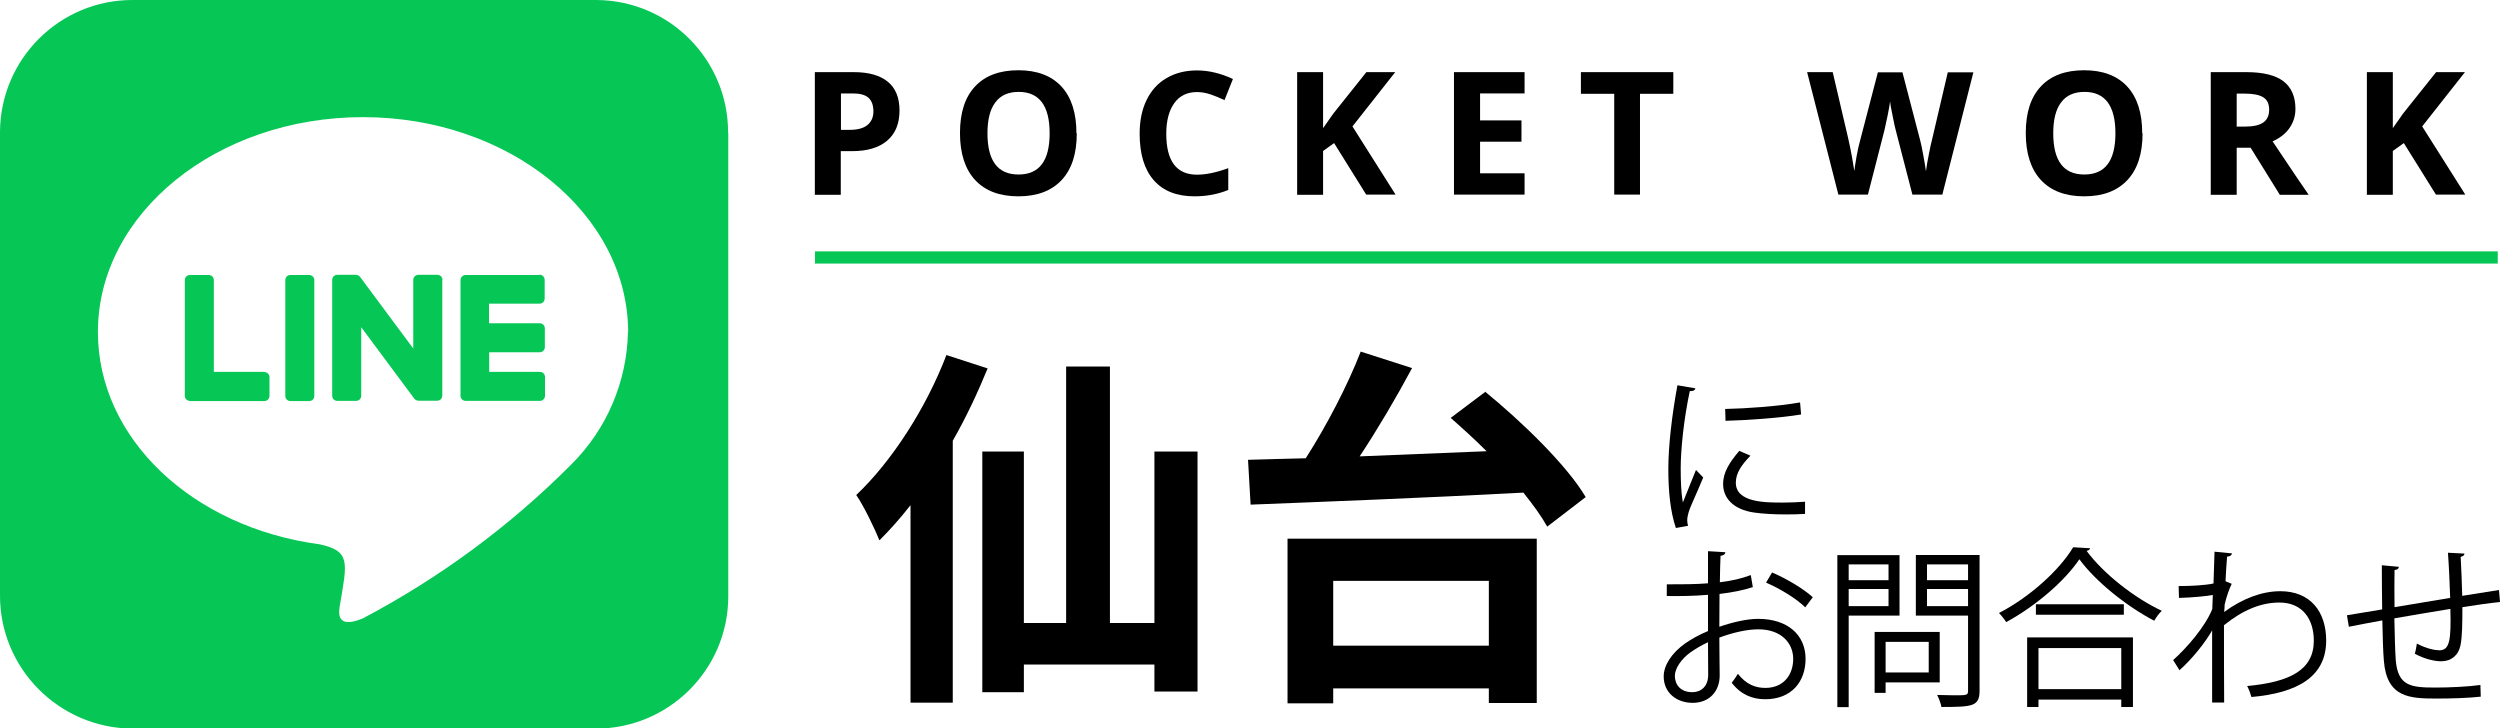 <?xml version="1.0" encoding="UTF-8"?><svg id="_イヤー_2" xmlns="http://www.w3.org/2000/svg" viewBox="0 0 145.55 42.4"><defs><style>.cls-1,.cls-2{fill:#06c755;}.cls-2{stroke:#06c755;stroke-miterlimit:10;stroke-width:.71px;}</style></defs><g id="_イヤー_1-2"><g><line class="cls-2" x1="47.45" y1="14.99" x2="145.42" y2="14.99"/><path id="Icon_awesome-line" class="cls-1" d="M25.75,16.3v6.73c0,.17-.13,.3-.3,.3h-1.08c-.1,0-.19-.05-.25-.12l-3.09-4.16v3.99c0,.17-.13,.3-.3,.3h-1.09c-.17,0-.3-.13-.3-.3h0v-6.74c0-.17,.13-.3,.3-.3h1.08c.1,0,.19,.05,.25,.13l3.09,4.16v-3.99c0-.17,.13-.3,.3-.3h1.09c.17,0,.31,.12,.31,.29h0Zm-7.76-.29h-1.08c-.17,0-.3,.13-.3,.3h0v6.74c0,.17,.13,.3,.3,.3h1.09c.17,0,.3-.13,.3-.3h0v-6.74c0-.17-.14-.3-.3-.3h0Zm-2.6,5.64h-2.94v-5.34c0-.17-.13-.3-.3-.3h-1.09c-.17,0-.3,.13-.3,.3h0v6.74c0,.08,.03,.15,.09,.21,.06,.05,.13,.08,.21,.09h4.32c.17,0,.3-.12,.31-.29,0,0,0-.01,0-.02v-1.08c0-.16-.13-.3-.3-.3Zm16.04-5.64h-4.32c-.17,0-.3,.14-.3,.3v6.73c0,.17,.14,.3,.3,.3h4.32c.17,0,.3-.13,.3-.3h0v-1.09c0-.17-.13-.3-.3-.3h-2.95v-1.14h2.94c.17,0,.3-.13,.3-.3h0v-1.09c0-.17-.13-.3-.3-.3h-2.95v-1.14h2.94c.17,0,.3-.13,.3-.3h0v-1.09c0-.16-.14-.3-.3-.3Zm10.97-8.26v27c-.02,4.25-3.48,7.68-7.73,7.67H7.67C3.42,42.37-.01,38.91,0,34.66V7.67C.03,3.42,3.48-.01,7.73,0h27c4.25,.03,7.67,3.48,7.66,7.73Zm-5.83,11.6c0-6.91-6.93-12.53-15.44-12.53S5.7,12.42,5.7,19.33c0,6.19,5.49,11.37,12.91,12.36,1.81,.39,1.6,1.05,1.19,3.48-.07,.39-.31,1.52,1.33,.83,4.47-2.36,8.57-5.38,12.13-8.96,2.06-2.04,3.24-4.81,3.3-7.71h0Z"/><g><path d="M57.5,21.45c-.57,1.39-1.24,2.83-2.03,4.21v15.25h-2.46v-11.5c-.59,.76-1.2,1.44-1.81,2.05-.24-.61-.92-2.03-1.35-2.64,2.07-1.96,4.07-5.06,5.25-8.15l2.4,.78Zm12.22,4.84v13.97h-2.51v-1.57h-7.6v1.61h-2.42v-14.01h2.42v9.98h2.46v-14.93h2.55v14.93h2.59v-9.98h2.51Z"/><path d="M86.46,22.8c2.16,1.77,4.75,4.27,5.86,6.14l-2.24,1.72c-.33-.59-.81-1.26-1.39-1.98-5.75,.31-11.83,.54-15.88,.7l-.15-2.61c1-.02,2.14-.07,3.36-.09,1.22-1.9,2.46-4.29,3.2-6.21l2.99,.96c-.92,1.72-2,3.55-3.05,5.14,2.35-.09,4.88-.2,7.39-.3-.7-.7-1.42-1.35-2.09-1.94l2.03-1.53Zm-11.5,8.56h14.51v9.57h-2.79v-.85h-9.06v.87h-2.66v-9.59Zm2.66,2.46v3.77h9.06v-3.77h-9.06Z"/></g><g><path d="M52.37,6.43c0,.77-.24,1.35-.72,1.76s-1.16,.61-2.05,.61h-.65v2.54h-1.51V4.2h2.28c.86,0,1.52,.19,1.97,.56,.45,.37,.68,.93,.68,1.67Zm-3.41,1.13h.5c.46,0,.81-.09,1.04-.28s.35-.45,.35-.8-.1-.62-.29-.79-.5-.25-.91-.25h-.69v2.12Z"/><path d="M62.69,7.76c0,1.18-.29,2.09-.88,2.72-.59,.63-1.42,.95-2.52,.95s-1.93-.32-2.52-.95c-.58-.63-.88-1.54-.88-2.73s.29-2.09,.88-2.72,1.43-.94,2.52-.94,1.93,.32,2.51,.95c.58,.63,.87,1.54,.87,2.72Zm-5.2,0c0,.8,.15,1.4,.45,1.8,.3,.4,.75,.6,1.36,.6,1.21,0,1.81-.8,1.81-2.4s-.6-2.41-1.8-2.41c-.6,0-1.06,.2-1.36,.61-.31,.4-.46,1.01-.46,1.8Z"/><path d="M69.69,5.36c-.57,0-1.01,.21-1.32,.64-.31,.43-.47,1.02-.47,1.79,0,1.59,.6,2.38,1.79,2.38,.5,0,1.11-.12,1.82-.38v1.27c-.59,.24-1.24,.37-1.96,.37-1.04,0-1.83-.31-2.38-.94-.55-.63-.82-1.53-.82-2.71,0-.74,.13-1.39,.4-1.95,.27-.56,.66-.99,1.16-1.28,.51-.3,1.1-.45,1.78-.45s1.39,.17,2.09,.5l-.49,1.23c-.27-.13-.53-.24-.8-.33s-.53-.14-.79-.14Z"/><path d="M81.26,11.33h-1.72l-1.87-3-.64,.46v2.55h-1.51V4.2h1.51v3.26l.59-.84,1.93-2.42h1.68l-2.49,3.16,2.51,3.97Z"/><path d="M88.76,11.33h-4.11V4.2h4.11v1.24h-2.59v1.57h2.41v1.24h-2.41v1.84h2.59v1.25Z"/><path d="M95.49,11.33h-1.51V5.46h-1.94v-1.26h5.38v1.26h-1.94v5.87Z"/><path d="M113.06,11.33h-1.72l-.97-3.75c-.04-.13-.1-.41-.18-.83-.09-.42-.14-.7-.15-.84-.02,.18-.07,.46-.15,.85-.08,.39-.14,.67-.18,.83l-.96,3.74h-1.72l-1.82-7.13h1.49l.91,3.89c.16,.72,.27,1.34,.35,1.87,.02-.19,.06-.47,.13-.86,.07-.39,.14-.69,.2-.9l1.04-3.99h1.43l1.04,3.99c.05,.18,.1,.45,.17,.82,.07,.37,.12,.68,.16,.95,.03-.25,.08-.57,.16-.95,.07-.38,.14-.69,.2-.92l.91-3.89h1.49l-1.81,7.13Z"/><path d="M124.74,7.76c0,1.18-.29,2.09-.88,2.72-.59,.63-1.42,.95-2.52,.95s-1.93-.32-2.52-.95c-.58-.63-.88-1.54-.88-2.73s.29-2.09,.88-2.72,1.43-.94,2.52-.94,1.93,.32,2.51,.95c.58,.63,.87,1.54,.87,2.72Zm-5.2,0c0,.8,.15,1.4,.45,1.8,.3,.4,.75,.6,1.36,.6,1.21,0,1.81-.8,1.81-2.4s-.6-2.41-1.8-2.41c-.6,0-1.06,.2-1.36,.61-.31,.4-.46,1.01-.46,1.8Z"/><path d="M130.22,8.6v2.74h-1.51V4.2h2.08c.97,0,1.69,.18,2.15,.53,.46,.35,.7,.89,.7,1.61,0,.42-.12,.79-.35,1.12s-.56,.58-.98,.77c1.07,1.6,1.77,2.64,2.1,3.11h-1.68l-1.7-2.74h-.8Zm0-1.23h.49c.48,0,.83-.08,1.06-.24,.23-.16,.34-.41,.34-.75s-.12-.58-.35-.72-.59-.21-1.08-.21h-.46v1.93Z"/><path d="M143.54,11.33h-1.72l-1.87-3-.64,.46v2.55h-1.51V4.2h1.51v3.26l.59-.84,1.93-2.42h1.68l-2.49,3.16,2.51,3.97Z"/></g><g><path d="M98.71,22.61c-.03,.11-.13,.17-.33,.16-.35,1.63-.53,3.42-.53,4.5,0,.75,.03,1.51,.13,1.98,.19-.49,.62-1.54,.76-1.89l.42,.44c-.41,1.01-.71,1.58-.85,2.03-.05,.17-.08,.33-.08,.47,0,.11,.02,.21,.05,.31l-.71,.13c-.32-.95-.44-2.11-.44-3.44s.21-3.14,.53-4.87l1.05,.18Zm6.37,7.31c-.36,.02-.73,.03-1.1,.03-.71,0-1.38-.04-1.86-.11-1.23-.18-1.8-.86-1.8-1.66,0-.69,.38-1.27,.94-1.93l.65,.28c-.5,.52-.85,1-.85,1.57,0,1.16,1.7,1.16,2.74,1.16,.42,0,.87-.02,1.29-.05v.71Zm-4.64-6.11c1.29-.03,3.03-.15,4.36-.38l.06,.7c-1.24,.21-3.25,.34-4.4,.37l-.02-.69Z"/><path d="M102.05,34.18c-.53,.18-1.19,.31-1.94,.4,0,.63-.01,1.33-.01,1.91,.78-.27,1.62-.46,2.26-.46,1.7,0,2.76,.92,2.76,2.33,0,1.32-.81,2.35-2.35,2.35-.74,0-1.41-.26-1.95-.96,.12-.15,.26-.35,.36-.52,.49,.62,1.02,.82,1.6,.82,1.06,0,1.62-.76,1.62-1.69s-.71-1.73-2.05-1.72c-.64,0-1.47,.19-2.25,.48,0,.74,.02,1.93,.02,2.21,0,.9-.59,1.59-1.57,1.59-.92,0-1.69-.57-1.69-1.54,0-.64,.46-1.36,1.25-1.92,.36-.25,.82-.51,1.33-.72v-2.11c-.8,.07-1.6,.08-2.4,.07v-.68c.87,0,1.67,0,2.4-.06v-1.87l1.01,.06c-.01,.12-.11,.19-.28,.21-.02,.39-.03,.98-.04,1.54,.67-.08,1.28-.22,1.8-.42l.12,.7Zm-2.6,5.11c0-.26-.01-1.08-.01-1.9-.37,.17-.72,.38-1.02,.59-.52,.37-.91,.93-.91,1.37,0,.52,.34,.95,1.02,.95,.51,0,.92-.35,.92-1h0Zm5.65-3.93c-.51-.51-1.47-1.09-2.28-1.44l.35-.59c.86,.37,1.82,.94,2.37,1.44l-.44,.59Z"/><path d="M110.59,35.84h-2.96v5.33h-.66v-8.85h3.62v3.53Zm-.64-2.98h-2.32v.92h2.32v-.92Zm-2.32,2.43h2.32v-1h-2.32v1Zm5.3,4.44h-3.15v.61h-.64v-3.55h3.79v2.94Zm-.64-2.36h-2.51v1.78h2.51v-1.78Zm2.96-5.06v7.91c0,.47-.12,.69-.43,.81-.33,.12-.91,.13-1.79,.13-.03-.19-.15-.51-.25-.7,.35,0,.68,.02,.96,.02,.78,0,.84,0,.84-.27v-4.37h-3.04v-3.53h3.71Zm-.67,.55h-2.39v.92h2.39v-.92Zm-2.39,2.43h2.39v-1h-2.39v1Z"/><path d="M121.69,31.92c-.03,.09-.1,.13-.21,.15,.99,1.34,2.81,2.76,4.38,3.49-.16,.15-.33,.38-.44,.58-1.59-.83-3.4-2.27-4.36-3.58-.83,1.24-2.51,2.71-4.26,3.66-.09-.15-.28-.39-.42-.53,1.78-.92,3.52-2.49,4.32-3.83l.99,.06Zm-3.67,9.24v-4.05h6.16v4.05h-.68v-.43h-4.82v.43h-.66Zm.51-5.98h5.12v.61h-5.12v-.61Zm4.97,2.55h-4.82v2.39h4.82v-2.39Z"/><path d="M128.94,32.12l1.01,.1c-.03,.12-.12,.17-.29,.19-.04,.47-.07,1.02-.09,1.43,.06,.03,.16,.07,.36,.15-.12,.24-.32,.78-.41,1.21,0,.2-.02,.27-.03,.43,1.08-.79,2.21-1.21,3.27-1.21,1.75,0,2.67,1.19,2.67,2.87,0,2.1-1.65,3.05-4.35,3.29-.06-.21-.15-.45-.25-.64,2.48-.23,3.88-.93,3.88-2.64,0-1.22-.63-2.22-2-2.22-1.05,0-2.1,.41-3.23,1.32,0,1.44,0,3.17,.01,4.5h-.7c0-.6,0-3.54,0-4.2-.33,.6-1.11,1.62-1.9,2.32l-.37-.59c.79-.71,1.84-1.9,2.28-2.97l.03-.82c-.39,.07-1.18,.15-1.97,.17l-.02-.69c.7,0,1.52-.04,2.03-.15l.06-1.85Z"/><path d="M143.48,32.23c0,.1-.07,.15-.22,.19,.04,.7,.07,1.52,.09,2.27,.79-.13,1.55-.25,2.14-.34l.06,.7c-.6,.06-1.38,.17-2.19,.3,0,.92-.01,1.73-.11,2.22-.12,.59-.55,.93-1.12,.93-.41,0-.99-.14-1.54-.44,.05-.15,.09-.4,.12-.59,.56,.3,1.07,.39,1.31,.39,.6,0,.69-.59,.64-2.41-1.15,.19-2.35,.39-3.26,.55,.02,.95,.04,1.86,.08,2.42,.12,1.52,.87,1.61,2.31,1.61,.82,0,1.9-.05,2.62-.15l.02,.68c-.71,.08-1.72,.11-2.56,.11-1.55,0-2.91-.04-3.08-2.19-.05-.56-.07-1.43-.09-2.36-.62,.11-1.44,.27-1.95,.37l-.11-.67c.53-.08,1.36-.23,2.05-.34-.01-.87-.02-1.81-.02-2.57l.99,.09c0,.11-.09,.17-.25,.19-.01,.61-.01,1.41,0,2.16l3.24-.54c-.03-.85-.07-1.82-.13-2.63l.96,.05Z"/></g></g></g></svg>